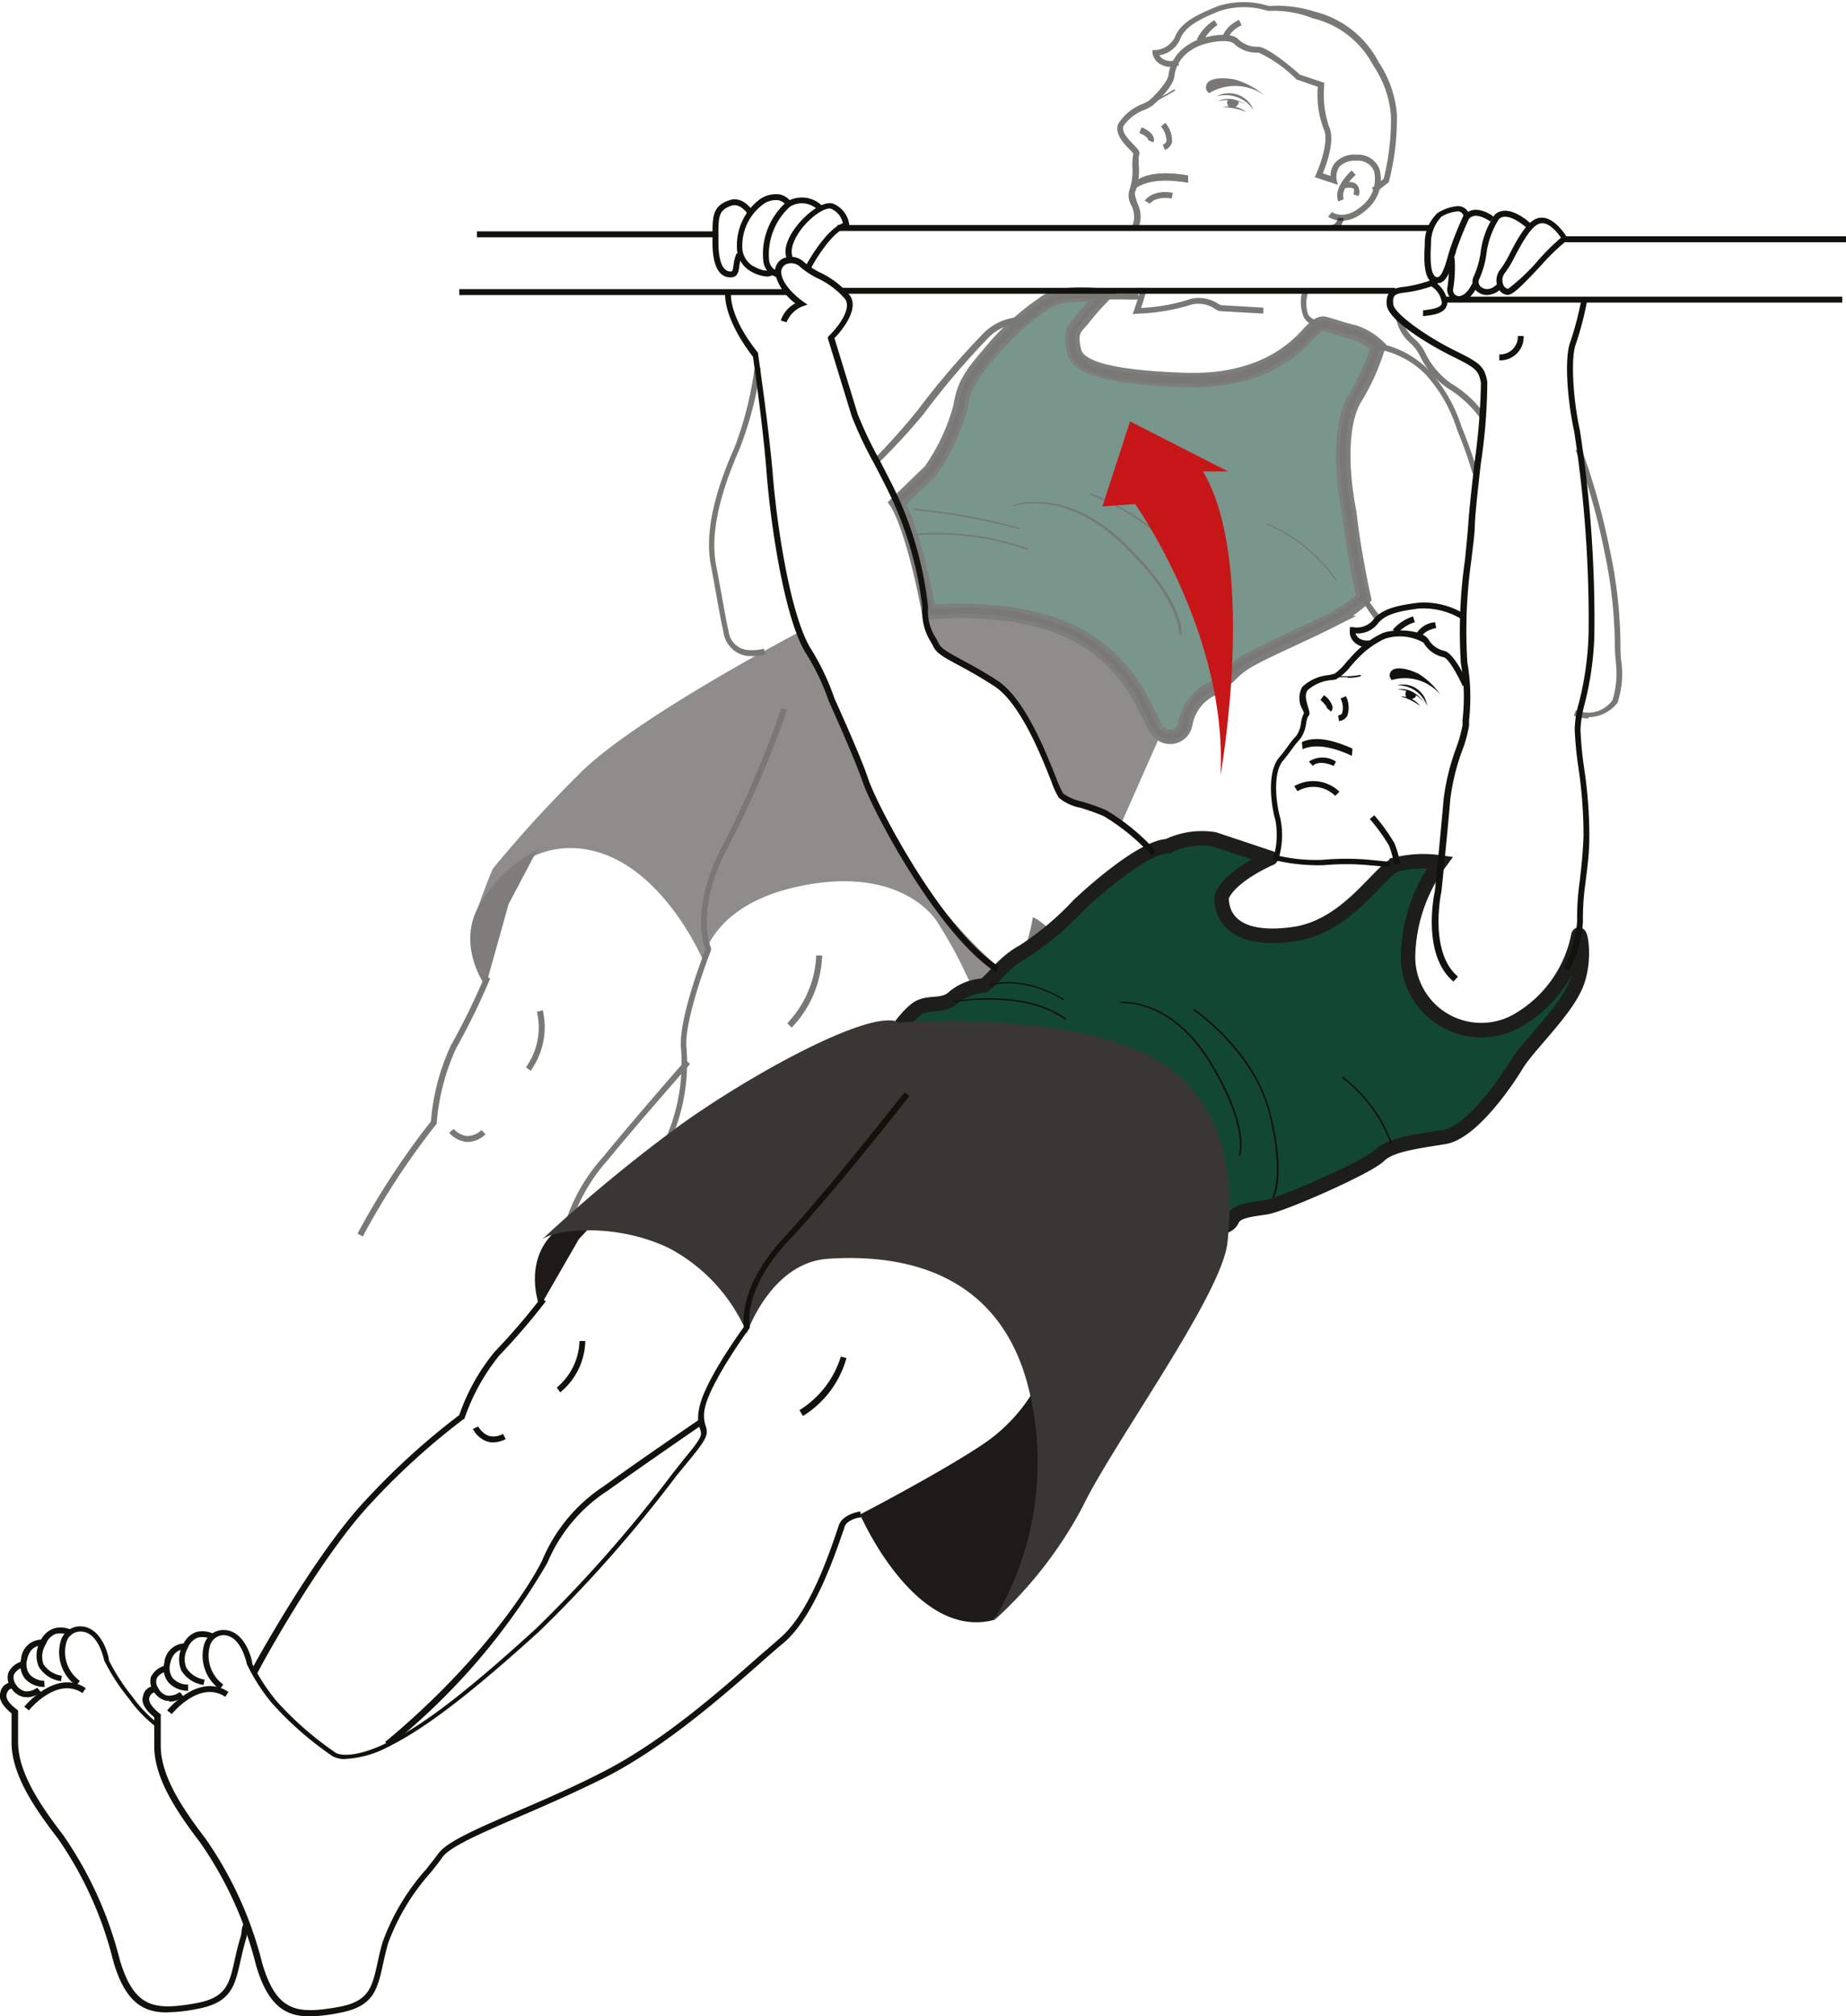 <svg id="Capa_1" data-name="Capa 1" xmlns="http://www.w3.org/2000/svg" xmlns:xlink="http://www.w3.org/1999/xlink" viewBox="0 0 127.58 139.34"><defs><style>.cls-1,.cls-6{fill:none;}.cls-2{opacity:0.57;}.cls-3{clip-path:url(#clip-path);}.cls-4{fill:#3a3633;}.cls-5{fill:#124734;}.cls-6{stroke:#1d1d1b;stroke-miterlimit:10;}.cls-7{fill:#13110c;}.cls-8{fill:#1d1a17;}.cls-9{opacity:0.61;}.cls-10{clip-path:url(#clip-path-2);}.cls-11{fill:#c61618;}</style><clipPath id="clip-path" transform="translate(0 0)"><rect class="cls-1" x="24.7" width="87.41" height="86.64"/></clipPath><clipPath id="clip-path-2" transform="translate(0 0)"><rect class="cls-1" x="92.02" y="15.06" width="0.87" height="0.89"/></clipPath></defs><title>worfit_nino3</title><g class="cls-2"><g class="cls-3"><path class="cls-4" d="M55.18,43.71S43.72,49.7,40,53.52A85,85,0,0,0,34.09,60c-.18.26-1.31,3.39-1.31,3.39s2.52-5.56,7.73-4.69,8.07,7.64,8.07,7.64.53-3.65,6.25-5,8.69.7,9.81,2.17a30,30,0,0,1,2.52,4.69l1.22-.44.69-.86A34.36,34.36,0,0,1,61.87,58a99.41,99.41,0,0,1-4.95-11.21Z" transform="translate(0 0)"/><path class="cls-4" d="M80.18,50.83l-2.69,6.08a27.31,27.31,0,0,0-4-1.74s-2.26-5.91-3.73-7.29a17.84,17.84,0,0,0-4.34-2.52,4.7,4.7,0,0,1-1.22-1.74,2.5,2.5,0,0,1-.09-1,4.73,4.73,0,0,1,2.09-.52c1.65-.17,10.59.09,12.41,1.91a6.69,6.69,0,0,1,2.17,3.56c0,.26-.61,3.3-.61,3.3" transform="translate(0 0)"/><path class="cls-5" d="M64.21,42.32s6.08-.69,10.24,1.56,4.87,5.91,5.56,6.6A1.06,1.06,0,0,0,81.92,50a3.35,3.35,0,0,1,1.91-2.43c1-.52,1.22-1.21,2.43-1.91s3.65-1.74,5.38-2.61a10.59,10.59,0,0,0,2.61-1.73s-.7-3.13-1-5.91c0,0-1.13-5.12.34-7.81a15.12,15.12,0,0,0,1.65-3.64,4.47,4.47,0,0,0-1.65-1c-.78-.17-1.47-.43-1.82-.52s-.52-.26-1.39.69-3.21,3.31-8.51,3.13-7.38-.87-7.64-2c-.36-1.55.18-1.65.7-2.34a17,17,0,0,1,1.3-1.47S73.33,20,72.11,21a17.67,17.67,0,0,0-3.47,3.12c-1.48,1.74-2,2.35-2.26,4a14.11,14.11,0,0,1-2.08,4.43L62,34.77s1.13,1.56,2.26,7.55" transform="translate(0 0)"/><path class="cls-6" d="M64.21,42.32s6.08-.69,10.24,1.56,4.87,5.91,5.56,6.6A1.06,1.06,0,0,0,81.92,50a3.35,3.35,0,0,1,1.91-2.43c1-.52,1.22-1.21,2.43-1.91s3.65-1.74,5.38-2.61a10.59,10.59,0,0,0,2.61-1.73s-.7-3.13-1-5.91c0,0-1.13-5.12.34-7.81a15.12,15.12,0,0,0,1.65-3.64,4.47,4.47,0,0,0-1.65-1c-.78-.17-1.47-.43-1.82-.52s-.52-.26-1.39.69-3.21,3.31-8.51,3.13-7.38-.87-7.64-2c-.36-1.55.18-1.65.7-2.34a17,17,0,0,1,1.3-1.47S73.33,20,72.11,21a17.67,17.67,0,0,0-3.47,3.12c-1.48,1.74-2,2.35-2.26,4a14.11,14.11,0,0,1-2.08,4.43L62,34.77S63.08,36.33,64.21,42.32Z" transform="translate(0 0)"/><path class="cls-7" d="M80.93,51.1a1.52,1.52,0,0,1-1.06-.47,4.2,4.2,0,0,1-.63-1.1,11.1,11.1,0,0,0-4.89-5.47,17.43,17.43,0,0,0-7.94-1.64c-1.29,0-2.17.1-2.18.1l-.18,0,0-.18c-1.1-5.84-2.21-7.46-2.22-7.47l-.1-.15,2.45-2.36.11-.17a13.44,13.44,0,0,0,1.93-4.16c.27-1.7.82-2.35,2.29-4.07a15,15,0,0,1,2.83-2.66c.22-.15.44-.33.68-.52a4.59,4.59,0,0,1,2.75-.66,11.66,11.66,0,0,1,1.49.1l.4.06-.28.29A17.33,17.33,0,0,0,75.05,22c-.11.15-.22.26-.32.38-.37.41-.6.66-.34,1.79s2.69,1.69,7.45,1.85h.55A10.06,10.06,0,0,0,90.19,23c.55-.61.88-.83,1.2-.83a.9.9,0,0,1,.3,0l.09,0,.5.15c.37.12.82.26,1.32.37a4.84,4.84,0,0,1,1.74,1l.08.08,0,.11a14.62,14.62,0,0,1-1.67,3.71c-1.42,2.59-.34,7.62-.32,7.67.34,2.76,1,5.87,1,5.9l0,.11-.08.08a10.36,10.36,0,0,1-2.66,1.78c-.71.35-1.54.74-2.34,1.11-1.19.56-2.32,1.08-3,1.49a5.63,5.63,0,0,0-1.24,1,4.06,4.06,0,0,1-1.2.93A3.13,3.13,0,0,0,82.12,50a1.21,1.21,0,0,1-1.19,1.11M66.41,42a17.87,17.87,0,0,1,8.14,1.69,11.41,11.41,0,0,1,5,5.66,4.93,4.93,0,0,0,.55,1,1.13,1.13,0,0,0,.78.35.8.8,0,0,0,.79-.76,3.5,3.5,0,0,1,2-2.58,4,4,0,0,0,1.1-.86,5.81,5.81,0,0,1,1.32-1.05c.73-.41,1.86-.94,3-1.5.81-.37,1.63-.75,2.34-1.11A11.39,11.39,0,0,0,94,41.21c-.13-.59-.71-3.35-1-5.81,0-.19-1.12-5.21.38-7.94A18.2,18.2,0,0,0,95,24a4,4,0,0,0-1.46-.83,13.73,13.73,0,0,1-1.35-.38l-.48-.14-.1,0a.72.72,0,0,0-.19,0c-.11,0-.33.08-.9.7a10.41,10.41,0,0,1-8.1,3.2h-.56c-5.18-.16-7.52-.81-7.84-2.15s0-1.73.44-2.17c.09-.1.19-.21.29-.34.33-.44.76-.91,1-1.2-.25,0-.62-.05-1-.05a4.16,4.16,0,0,0-2.49.58l-.69.52a15.09,15.09,0,0,0-2.76,2.57c-1.47,1.73-2,2.31-2.21,3.89a13.59,13.59,0,0,1-2,4.32l-.15.23L62.22,34.8c.29.51,1.22,2.39,2.16,7.3.32,0,1.06-.09,2-.09" transform="translate(0 0)"/><path class="cls-8" d="M71.38,63.39a12.65,12.65,0,0,1-3,6.35c-2.61,2.88-7.58,7.4-7.58,7.4s6.37,8.14,11.73,5.12c0,0,3.55-8.24,2.43-13.07s-3.56-5.8-3.56-5.8" transform="translate(0 0)"/><path class="cls-8" d="M35.15,62.48l-1.59,5.68s-2.06-2.83-.44-5.59a9.77,9.77,0,0,1,4-3.82Z" transform="translate(0 0)"/><path class="cls-7" d="M25.07,85.45l-.36-.2a53,53,0,0,1,5.07-7.75,15.43,15.43,0,0,1,1.38-5.25,49.66,49.66,0,0,0,2.34-4.78l.38.14a47.81,47.81,0,0,1-2.36,4.84,15.37,15.37,0,0,0-1.34,5.15v.06l-.05.06a52.11,52.11,0,0,0-5.06,7.73" transform="translate(0 0)"/><path class="cls-7" d="M39,86.64l-.4-.08a12.39,12.39,0,0,1,3.11-6.64c1.9-2.34,5.64-6.62,5.68-6.67l.3.28S43.89,77.85,42,80.17a12.18,12.18,0,0,0-3,6.47" transform="translate(0 0)"/><path class="cls-7" d="M32.36,78.91h-.12a1.87,1.87,0,0,1-1.2-.63l.32-.26a1.51,1.51,0,0,0,.92.49,1.48,1.48,0,0,0,1-.42l.27.3a1.87,1.87,0,0,1-1.24.53" transform="translate(0 0)"/><path class="cls-7" d="M36.67,74l-.32-.25a4.72,4.72,0,0,0,.76-3.83l.4-.11A5.15,5.15,0,0,1,36.67,74" transform="translate(0 0)"/><path class="cls-7" d="M54.7,71l-.29-.29a7.22,7.22,0,0,0,2-4.68h.41a7.54,7.54,0,0,1-2.12,5" transform="translate(0 0)"/><path class="cls-7" d="M81.58,43.82h-.1s.26-2.16-3.86-6.16S70,35,70,35l0-.09s3.62-1.38,7.78,2.67,3.89,6.17,3.88,6.25" transform="translate(0 0)"/><path class="cls-7" d="M84.76,46.32l-.1,0s.5-1.74-1.75-5.94-7.33-6.12-7.55-6.19l0-.1c.21.08,5.26,1.87,7.6,6.24s1.78,6,1.76,6" transform="translate(0 0)"/><path class="cls-7" d="M71,38a18.78,18.78,0,0,0-7.85-1v-.1a18.73,18.73,0,0,1,7.9,1Z" transform="translate(0 0)"/><path class="cls-7" d="M70.46,36.58a43.45,43.45,0,0,0-7.3-1.33v-.1a42.51,42.51,0,0,1,7.32,1.33Z" transform="translate(0 0)"/><path class="cls-7" d="M92.32,40.14a10.9,10.9,0,0,0-4.8-3.89l0-.1a10.94,10.94,0,0,1,4.85,3.93Z" transform="translate(0 0)"/><path class="cls-7" d="M78.63,15.76l-.36-.18a1.7,1.7,0,0,0-.09-1.4A1.35,1.35,0,0,1,78.1,13a4.11,4.11,0,0,0,.16-1.47,3.51,3.51,0,0,1,.07-.9,2.08,2.08,0,0,0-.3-.34c-.41-.42-1-1.07-.75-1.72A3.41,3.41,0,0,1,79,7.17a3.9,3.9,0,0,0,.38-.2c.34-.26,1.36-1.32,1.38-1.81A2.86,2.86,0,0,1,82.1,3.11c.73-.55,2.73-1,3.42-.46a1.84,1.84,0,0,0,1.42.58c.68,0,2.47,1.54,2.9,1.93l1.68.56,0,.16a6.94,6.94,0,0,0,.32,2.84c.47.93-.17,2.66-.42,3.26l.54.18a1.38,1.38,0,0,1,.3-.9,1.79,1.79,0,0,1,1.49-.57,1.57,1.57,0,0,1,1.59,1,2.73,2.73,0,0,1-.94,2.84c-1.5,1.31-2.6.45-2.61.44l.26-.32s.85.65,2.08-.43a2.35,2.35,0,0,0,.83-2.39,1.17,1.17,0,0,0-1.21-.72,1.46,1.46,0,0,0-1.18.41,1.2,1.2,0,0,0-.19.9l.08.35-1.6-.53.1-.21c.27-.6.91-2.34.52-3.12A6.58,6.58,0,0,1,91.08,6L89.6,5.49A9.18,9.18,0,0,0,87,3.64,2.32,2.32,0,0,1,85.26,3c-.44-.36-2.21-.07-2.92.46a2.47,2.47,0,0,0-1.17,1.73c0,.75-1.29,1.93-1.55,2.13a4.9,4.9,0,0,1-.44.24A3.12,3.12,0,0,0,77.65,8.7c-.17.4.32.9.67,1.27s.52.54.39.77a4.46,4.46,0,0,0,0,.75,4.28,4.28,0,0,1-.22,1.68c-.13.21,0,.47.11.87a2,2,0,0,1,.07,1.72" transform="translate(0 0)"/><path class="cls-7" d="M78.28,21.71l.1-.28s.31-.88.48-1.56l.39.1c-.11.46-.28,1-.39,1.31A12.76,12.76,0,0,0,82,20.75,2.39,2.39,0,0,1,84.2,21l.18.09,2.93.17,0,.41-3-.17a1,1,0,0,1-.34-.15,2,2,0,0,0-1.85-.23,14.07,14.07,0,0,1-3.58.56Z" transform="translate(0 0)"/><path class="cls-7" d="M79.71,9.84l-.37-.16a.08.08,0,0,0,0-.07c-.06-.15-.4-.34-.6-.42l.15-.38c.11,0,.68.28.82.65a.42.42,0,0,1,0,.38" transform="translate(0 0)"/><path class="cls-7" d="M80.52,10.37,80.36,10c.19-.08.24-.18.26-.26a1.56,1.56,0,0,0-.39-1l.31-.25A1.9,1.9,0,0,1,81,9.83a.82.82,0,0,1-.5.54" transform="translate(0 0)"/><path class="cls-7" d="M78.36,13.1c1-.79,2.61-.66,3.75-.47,0,0,0-.5,0-.51-1.14-.19-2.77-.32-3.75.47-.09.07.08.45,0,.51" transform="translate(0 0)"/><path class="cls-7" d="M79.46,14.08l-.35-.22s.52-.79,1.94-.54l-.07.4c-1.14-.19-1.52.35-1.52.36" transform="translate(0 0)"/><path class="cls-7" d="M83.56,6.44a3.49,3.49,0,0,1,3.84.16,5.66,5.66,0,0,0-2-1.09c-.93-.2-1.86-.1-2,.31a.47.47,0,0,0,.17.62" transform="translate(0 0)"/><path class="cls-7" d="M79.52,7.18l0-.09s1.09-.57,1.64-.92l.06.08c-.56.36-1.64.92-1.65.93" transform="translate(0 0)"/><path class="cls-7" d="M95.07,13.31,94.81,13l.82-.65A16.8,16.8,0,0,0,96.13,8a7.16,7.16,0,0,0-1.19-3.43l-.18-.31a6.38,6.38,0,0,0-4.05-3,7.26,7.26,0,0,0-3-.51h-.09a5.46,5.46,0,0,0-3.3,0c-1.51.6-2.45,1.12-2.78,2a1.86,1.86,0,0,1-1.42,1.07.82.82,0,0,0,.36.31,1,1,0,0,0,.82,0l.2.36a1.38,1.38,0,0,1-1.2,0,1.08,1.08,0,0,1-.65-.83l0-.2.2,0a1.63,1.63,0,0,0,1.33-.85c.38-1,1.39-1.54,3-2.19a5.88,5.88,0,0,1,3.53,0A8.3,8.3,0,0,1,90.84.8,6.83,6.83,0,0,1,95.12,4l.17.31a7.56,7.56,0,0,1,1.25,3.59A17.3,17.3,0,0,1,96,12.51l0,.06Z" transform="translate(0 0)"/><path class="cls-7" d="M84.89,2.66l-.41-.05s.09-.72,1.15-1.24l.18.37c-.84.41-.92.9-.92.92" transform="translate(0 0)"/><path class="cls-7" d="M83.09,2.89l-.38-.16a3.28,3.28,0,0,1,1.22-1.34l.21.34a2.82,2.82,0,0,0-1,1.16" transform="translate(0 0)"/><path class="cls-7" d="M84.06,6.67a2.32,2.32,0,0,1,2.58.94,1.82,1.82,0,0,0-2.58-.94" transform="translate(0 0)"/><path class="cls-7" d="M84.18,7s1-.66,2.46.63A2.58,2.58,0,0,0,84.18,7" transform="translate(0 0)"/><path class="cls-7" d="M84.87,6.88a.38.38,0,0,0,.1.51c.29.24.75-.22.62-.36a1,1,0,0,0-.72-.15" transform="translate(0 0)"/><path class="cls-7" d="M84.52,7.41a4.53,4.53,0,0,1,1.62.33,1.88,1.88,0,0,0-1.62-.33" transform="translate(0 0)"/><path class="cls-7" d="M46.08,79.47l-.37-.16a12.94,12.94,0,0,0,1.36-6.81c-.22-1.9,1.43-6.24,1.69-6.91-.2-.49-1-3.05,1.24-7.28a68.83,68.83,0,0,0,4-9.37l.39.13a70.48,70.48,0,0,1-4.06,9.43c-2.37,4.43-1.2,7-1.19,7l0,.08,0,.09s-1.92,4.87-1.69,6.78a13.3,13.3,0,0,1-1.4,7" transform="translate(0 0)"/><path class="cls-7" d="M92.49,13.92c-.39-1,.88-2.09.93-2.14l.27.31c-.31.26-1.06,1.08-.82,1.68Z" transform="translate(0 0)"/><path class="cls-7" d="M93.92,13.56l-.39-.13c.07-.2.07-.34,0-.4s-.43-.09-.63,0l-.11-.39c.08,0,.72-.2,1,.14a.77.77,0,0,1,.08.81" transform="translate(0 0)"/><path class="cls-7" d="M91.12,22.56a1.33,1.33,0,0,1-1-.61A2.79,2.79,0,0,1,90,20.14l.4.09a2.46,2.46,0,0,0,0,1.49.92.92,0,0,0,.7.43Z" transform="translate(0 0)"/><path class="cls-7" d="M77.78,20.69c-.73,0-1.55,0-1.6,0l0-.41a22.14,22.14,0,0,0,2.48,0l.06.41a8.28,8.28,0,0,1-1,0" transform="translate(0 0)"/><path class="cls-7" d="M60.71,32l-.29-.29a44.82,44.82,0,0,0,3-3.36A55.18,55.18,0,0,1,68,23a3.8,3.8,0,0,1,2.85-1.09l0,.41a3.4,3.4,0,0,0-2.52,1,54.33,54.33,0,0,0-4.49,5.28A43.87,43.87,0,0,1,60.71,32" transform="translate(0 0)"/><path class="cls-7" d="M101.78,32.74s-.35-1.22-.86-2.5c-.08-.19-.16-.4-.24-.61a10.15,10.15,0,0,0-2.15-3.75,6.27,6.27,0,0,0-3.35-1.76l0-.41a6.59,6.59,0,0,1,3.59,1.89,10.47,10.47,0,0,1,2.24,3.89l.24.6c.51,1.3.87,2.53.87,2.54Z" transform="translate(0 0)"/><path class="cls-7" d="M95,42.79c-.26-.35-.93-1.36-1-1.4l.34-.22s.69,1,1,1.37Z" transform="translate(0 0)"/><path class="cls-7" d="M52,45.33a2,2,0,0,1-.36,0A1.91,1.91,0,0,1,50,43.67c-.14-.61-.23-1.1-.37-1.86s-.26-1.49-.5-2.75c-.53-2.75.69-6,1.66-8.2a24.52,24.52,0,0,0,1.37-5.5l.41.06A25,25,0,0,1,51.12,31C50.17,33.18,49,36.35,49.48,39c.24,1.26.39,2.1.51,2.76s.22,1.24.36,1.84a1.48,1.48,0,0,0,1.3,1.32,3.42,3.42,0,0,0,1.14-.09l.1.4a4.14,4.14,0,0,1-.94.12" transform="translate(0 0)"/><path class="cls-7" d="M109.77,49.65a2.83,2.83,0,0,1-1-.19l.15-.39a2.07,2.07,0,0,0,2.52-.68,6.32,6.32,0,0,0,.24-2.57,14.11,14.11,0,0,1-.08-1.52,32,32,0,0,0-.7-6.1,46.75,46.75,0,0,0-2-7.09l.38-.15a47.54,47.54,0,0,1,2,7.15,32.24,32.24,0,0,1,.71,6.18c0,.55,0,1,.07,1.48a6.36,6.36,0,0,1-.27,2.79l0,0a2.55,2.55,0,0,1-2,1" transform="translate(0 0)"/><path class="cls-7" d="M102.37,29a7.73,7.73,0,0,0-2.28-2.15,5.66,5.66,0,0,1-1.93-2.2,2.93,2.93,0,0,0-.67-.92,3,3,0,0,1-1-1.69l.4-.09a2.63,2.63,0,0,0,.82,1.43,3,3,0,0,1,.82,1.06,5.47,5.47,0,0,0,1.78,2.07,7.85,7.85,0,0,1,2.41,2.27Z" transform="translate(0 0)"/></g></g><g class="cls-9"><g class="cls-10"><path class="cls-7" d="M92.13,16,92,15.56a.55.55,0,0,0,.46-.5h.41a1,1,0,0,1-.76.89" transform="translate(0 0)"/></g></g><path class="cls-5" d="M84.44,61.94s-.44,3.39,5,2.61c3.75-.54,5.91-4.43,7.08-4.82a8.11,8.11,0,0,1,3-.13,11.33,11.33,0,0,0-2.21,6.51A5.06,5.06,0,0,0,105,70.45a8.72,8.72,0,0,0,4.07-5.73c.09-.69.61,1.56-.17,3.39s-3.3,4.17-4.08,5.46-3.13,4.69-5,5-3.73.52-4.51,1.3-6.69,3.39-7.82,3.56-2.08.26-2.34.87-1.39.61-1.74.61S62,72.27,61.69,72.1s1.13-2.17,1.91-2.52,1.65,0,2.35-.69a3.56,3.56,0,0,1,2-.78c.52-.18,1.31-1.57,2.78-2.35a20.14,20.14,0,0,0,3.82-3.21c1-.95,4.43-4,6.16-4.08A5.43,5.43,0,0,1,83.92,58l3.9,1.3s-2.77,1.13-3.38,2.6" transform="translate(0 0)"/><path class="cls-6" d="M84.44,61.94s-.44,3.39,5,2.61c3.75-.54,5.91-4.43,7.08-4.82a8.11,8.11,0,0,1,3-.13,11.33,11.33,0,0,0-2.21,6.51A5.06,5.06,0,0,0,105,70.45a8.72,8.72,0,0,0,4.07-5.73c.09-.69.61,1.56-.17,3.39s-3.3,4.17-4.08,5.46-3.13,4.69-5,5-3.73.52-4.51,1.3-6.69,3.39-7.82,3.56-2.08.26-2.34.87-1.39.61-1.74.61S62,72.27,61.69,72.1s1.13-2.17,1.91-2.52,1.65,0,2.35-.69a3.56,3.56,0,0,1,2-.78c.52-.18,1.31-1.57,2.78-2.35a20.14,20.14,0,0,0,3.82-3.21c1-.95,4.43-4,6.16-4.08A5.43,5.43,0,0,1,83.92,58l3.9,1.3S85.05,60.47,84.44,61.94Z" transform="translate(0 0)"/><path class="cls-8" d="M72.07,94.89a11.6,11.6,0,0,1-4.17,4.94c-3,2-8.46,4.83-8.46,4.83s3.77,8.72,9.24,7.29c0,0,5.08-6.51,5.21-11.07s-1.82-6-1.82-6" transform="translate(0 0)"/><path class="cls-8" d="M40,85.64,37.3,90.33s-1.18-3,.91-5.08a9,9,0,0,1,4.42-2.47Z" transform="translate(0 0)"/><path class="cls-7" d="M79.6,59.13a14.62,14.62,0,0,0-3.32-2.73,14.67,14.67,0,0,0-1.62-.58,3.26,3.26,0,0,1-1.49-.7A5.89,5.89,0,0,1,72.66,54c-.7-1.77-2.16-5.47-4-6.62-1-.64-1.79-1.08-2.43-1.42-.93-.5-1.49-.8-1.72-1.27-.07-.14-.14-.26-.21-.38A3.87,3.87,0,0,1,63.75,42a24.65,24.65,0,0,0-2-7.29c-.4-.87-.9-1.84-1.39-2.77a27,27,0,0,1-1.49-3.16c-.35-1.13-1.65-5.38-1.65-5.38l0-.12.09-.09c.47-.45,1.59-1.78,1.1-2.52a5.7,5.7,0,0,0-1.93-1.45,5.62,5.62,0,0,1-1.17-.77.9.9,0,0,0-1-.18.61.61,0,0,0-.3.69c.16.95,1.47,1.86,1.48,1.87l.32.22-.37.13a2,2,0,0,0-1.08,1.09l-.4-.12a2.13,2.13,0,0,1,1-1.19A3.71,3.71,0,0,1,53.59,19a1,1,0,0,1,.51-1.13,1.32,1.32,0,0,1,1.49.26,5.62,5.62,0,0,0,1.08.7,6,6,0,0,1,2.07,1.59c.69,1-.69,2.56-1.07,2.95l1.61,5.26a27.14,27.14,0,0,0,1.47,3.09c.48.94,1,1.91,1.39,2.79a24.93,24.93,0,0,1,2,7.46,3.43,3.43,0,0,0,.53,2.11,4,4,0,0,1,.22.41c.18.35.69.62,1.55,1.09.65.35,1.45.78,2.46,1.43,1.91,1.23,3.35,4.87,4.12,6.82a8.89,8.89,0,0,0,.45,1,3.37,3.37,0,0,0,1.29.56,14.82,14.82,0,0,1,1.67.59,14.59,14.59,0,0,1,3.45,2.83Z" transform="translate(0 0)"/><path class="cls-7" d="M68.83,67.19c-4.12-2.7-8.62-11.39-9.2-13.13-.51-1.53-2.32-5.54-2.34-5.58A16.49,16.49,0,0,0,55.61,45c-1.42-2.46-2.35-8.73-2.63-12.34-.24-3.14-.87-7.51-.94-8C50,22,50.11,20.4,50.12,20.33l.4.05s-.12,1.53,1.87,4l0,.05v0c0,.05.7,4.78,1,8.13.27,3.58,1.19,9.76,2.58,12.16a17,17,0,0,1,1.71,3.57c.06.13,1.82,4,2.34,5.58.57,1.71,5,10.27,9,12.92Z" transform="translate(0 0)"/><path class="cls-7" d="M56.06,18.55l-.36-.2c.14-.27,1.4-2.51,2.55-2.92a1.39,1.39,0,0,0-.8-1c-.24-.1-.86.16-1.55.82s-1.39,1.76-1.13,2.48l-.39.14C54,17,54.84,15.74,55.62,15c.6-.58,1.44-1.13,2-.91a1.83,1.83,0,0,1,1.08,1.47l0,.19-.19,0c-.84.13-2.06,2-2.45,2.77" transform="translate(0 0)"/><path class="cls-7" d="M53.75,19.17a1.3,1.3,0,0,1-1-1.16,4.79,4.79,0,0,1,1.64-4.08,2,2,0,0,1,2.52.39l-.31.27a1.56,1.56,0,0,0-2-.31,4.45,4.45,0,0,0-1.45,3.66.91.91,0,0,0,.69.83Z" transform="translate(0 0)"/><path class="cls-7" d="M53,19.11a2.64,2.64,0,0,1-1.18-.4,1.9,1.9,0,0,1-.89-1.66,4,4,0,0,1,1.48-3.2,1.92,1.92,0,0,1,1.49-.41,1.28,1.28,0,0,1,.8.56l-.35.21a.91.91,0,0,0-.54-.37,1.49,1.49,0,0,0-1.16.35A3.55,3.55,0,0,0,51.3,17,1.55,1.55,0,0,0,52,18.36c.7.39,1,.36,1.15.31a.21.21,0,0,0,.12-.11l.39.11a.57.57,0,0,1-.34.38.9.9,0,0,1-.34.06" transform="translate(0 0)"/><path class="cls-7" d="M50.49,19.17c-.82,0-1.25-.83-1.25-2.46v-.38c0-1.36,0-2.11,1.19-2.5.92-.31,1.59.73,1.62.77l-.34.22s-.53-.81-1.15-.61c-.91.31-.91.76-.91,2.12v.38c0,.94.15,2.05.84,2.05.11,0,.14,0,.2-.38a2.89,2.89,0,0,1,.22-.88l.38.16a2.64,2.64,0,0,0-.2.78c-.05.34-.11.73-.6.73" transform="translate(0 0)"/><rect class="cls-7" x="31.74" y="19.98" width="22.66" height="0.41"/><rect class="cls-7" x="32.96" y="15.99" width="16.49" height="0.41"/><rect class="cls-7" x="57.87" y="15.55" width="40.98" height="0.41"/><rect class="cls-7" x="58.22" y="19.89" width="38.2" height="0.41"/><path class="cls-7" d="M99.34,19.61h-.09c-.86-.12-.85-1.47-.78-2.73a2.84,2.84,0,0,1,.87-2.15,3,3,0,0,1,1.37-.48.8.8,0,0,1,.86.72v0l0,.05a23.26,23.26,0,0,0-.94,2.32c0,.12-.08.25-.11.38-.26.91-.52,1.85-1.16,1.85m.22-4.55a2.6,2.6,0,0,0-.68,1.83c-.06,1-.07,2.24.43,2.31h0c.33,0,.59-.93.76-1.55l.12-.39a22.78,22.78,0,0,1,.93-2.32.4.4,0,0,0-.44-.29,2.61,2.61,0,0,0-1.15.41" transform="translate(0 0)"/><path class="cls-7" d="M100.45,67.83c-2.23-1.88-1.32-6.1-1.28-6.28,0,0,.43-4.25.6-6.31a15.51,15.51,0,0,1,.87-3.55,10.47,10.47,0,0,0,.44-1.57l0-.39a13.66,13.66,0,0,0-.12-3.91,34.8,34.8,0,0,1,.29-7.15c.09-.93.18-1.8.23-2.53.07-1,.24-2.53.42-4.13a44.35,44.35,0,0,0,.45-5.54c-.16-.94-.42-1.07-2.15-1.93-1.46-.74-4.26-2.4-4.36-3.47s.61-1.19,1.31-1.26a9,9,0,0,0,1.69-.43l.08,0,.08,0a2,2,0,0,1,1,1.27.8.8,0,0,1-.1.65c-.28.4-.94.48-1.47.54h-.08l0-.4h.08c.43-.06,1-.13,1.18-.38a.38.38,0,0,0,0-.32,1.5,1.5,0,0,0-.69-.95,8.64,8.64,0,0,1-1.69.41c-.82.09-1,.18-.94.82s2.2,2.17,4.13,3.14c1.77.88,2.18,1.09,2.37,2.23a39.08,39.08,0,0,1-.45,5.66c-.18,1.59-.35,3.1-.41,4.11,0,.74-.14,1.61-.24,2.54a34.67,34.67,0,0,0-.28,7.06,14.37,14.37,0,0,1,.12,4c0,.12,0,.24,0,.37a8.67,8.67,0,0,1-.45,1.67,15.15,15.15,0,0,0-.85,3.45c-.17,2.07-.6,6.3-.61,6.35s-.9,4.17,1.14,5.89Z" transform="translate(0 0)"/><path class="cls-7" d="M108.4,67.07l-.35-.19A7.83,7.83,0,0,0,109,63.6a17.21,17.21,0,0,1,.17-2.65c.11-.92.23-2,.27-3.18a31.82,31.82,0,0,0-.36-4.77,24.78,24.78,0,0,1-.25-2.61,7.14,7.14,0,0,1,.3-1.85,21.73,21.73,0,0,0,.66-4.75,85,85,0,0,0-1-14c-.41-1.81-.73-5-.25-6.2a21.35,21.35,0,0,0,.77-3l.4.07a21.51,21.51,0,0,1-.79,3.08c-.4,1-.18,4,.27,6a86.2,86.2,0,0,1,1,14.12,21.8,21.8,0,0,1-.68,4.82,7.57,7.57,0,0,0-.28,1.76,23.83,23.83,0,0,0,.24,2.56,31.24,31.24,0,0,1,.37,4.83c0,1.25-.16,2.29-.27,3.21a16.63,16.63,0,0,0-.17,2.59,7.82,7.82,0,0,1-1,3.49" transform="translate(0 0)"/><path class="cls-7" d="M104.23,20.39a.8.8,0,0,1-.7-.51,1.22,1.22,0,0,1,.2-1.31,7.25,7.25,0,0,0,.62-1.05c.52-1,1.1-2.07,1.79-2.39a1.06,1.06,0,0,1,.42-.09c.94,0,1.72,1.34,1.76,1.39l.17.31h-.35a15.1,15.1,0,0,0-1.66,1.63c-1.31,1.4-1.92,2-2.25,2m2.33-4.94a.57.57,0,0,0-.25.06c-.56.25-1.16,1.38-1.6,2.2a7.79,7.79,0,0,1-.67,1.13.81.81,0,0,0-.14.87.43.43,0,0,0,.33.27,13.74,13.74,0,0,0,2-1.88,15.43,15.43,0,0,1,1.65-1.65c-.26-.39-.78-1-1.28-1" transform="translate(0 0)"/><path class="cls-7" d="M102.76,20.39a1.06,1.06,0,0,1-.61-.2.86.86,0,0,1-.26-1.16,6.53,6.53,0,0,0,.43-1.51,5.81,5.81,0,0,1,1-2.7c.92-.81,2.39.55,2.45.61l-.28.3s-1.27-1.16-1.89-.6a5.91,5.91,0,0,0-.88,2.48,6.26,6.26,0,0,1-.47,1.64.45.45,0,0,0,.15.61c.25.18.71.21,1.16-.33l.32.26a1.47,1.47,0,0,1-1.11.6" transform="translate(0 0)"/><path class="cls-7" d="M103,15.31s-1-.74-1.46-.2l-.31-.27c.73-.83,2,.1,2,.15Z" transform="translate(0 0)"/><path class="cls-7" d="M100.82,20.78a1.09,1.09,0,0,1-.26,0,.81.81,0,0,1-.52-.95,9.66,9.66,0,0,0,.08-2l.41,0a9.12,9.12,0,0,1-.1,2.14.41.41,0,0,0,.26.47c.27.1.72-.1,1.1-.94l.37.16c-.4.9-.92,1.21-1.34,1.21" transform="translate(0 0)"/><rect class="cls-7" x="99.8" y="20.5" width="27.52" height="0.41"/><rect class="cls-7" x="108.14" y="16.33" width="19.45" height="0.41"/><path class="cls-7" d="M103.62,24.9v-.41a1.22,1.22,0,0,0,1.28-1.27h.4a1.61,1.61,0,0,1-1.68,1.68" transform="translate(0 0)"/><path class="cls-4" d="M62.17,70.66s11.07-.77,17.06,2.22,6,9.37,5.6,13-7.94,13.93-10,18.23A28.68,28.68,0,0,1,68.68,112a21.26,21.26,0,0,0,2.48-15.76c-2.09-9.12-10-9.51-13.94-9.25s-5.6,5.13-5.6,5.13a11.85,11.85,0,0,0-5.47-5.91c-3.9-1.82-8.07-1.17-8.73-.52a106.21,106.21,0,0,1,9.77-8.07c5.34-3.78,13.42-8.08,15-6.91" transform="translate(0 0)"/><path class="cls-7" d="M23.9,121.56a1.74,1.74,0,0,1-.92-.2,22.84,22.84,0,0,1-4.21-3.69A13.26,13.26,0,0,1,17.06,115l0,0s-.38-2-1.62-2a1,1,0,0,0-.94.77,2.47,2.47,0,0,0,.93,2.64l-.24.33a2.86,2.86,0,0,1-1.08-3.1,1.4,1.4,0,0,1,1.33-1c1.51,0,2,2.09,2,2.36a13.92,13.92,0,0,0,1.66,2.54,22.5,22.5,0,0,0,4.12,3.6s.89.55,3.44-.66,5.56-3.54,10.37-7.92a93,93,0,0,0,9.39-10.65c.46-.58.84-1.07,1.14-1.43,1-1.22.94-1.36.83-1.69a2.48,2.48,0,0,1-.09-1.34c.24-1.74,2.71-5.2,3.11-5.75-.07-.51-.19-3,2.8-6.21,3.21-3.47,8.27-10,8.32-10l.32.25c-.05.06-5.12,6.56-8.35,10s-2.68,5.92-2.68,5.94l0,.09-.06.07S49,95.64,48.7,97.39a2.27,2.27,0,0,0,.07,1.15c.17.52.14.8-.9,2.08L46.74,102a92.9,92.9,0,0,1-9.44,10.71c-4.84,4.4-8,6.79-10.46,8a7,7,0,0,1-2.94.84" transform="translate(0 0)"/><path class="cls-7" d="M21.38,139.34c-1.65,0-2.86-.73-3.68-3.51a25.7,25.7,0,0,0-3.88-8.52c-1.64-2.15-3.16-4.44-3.16-6.64v-2c-.26-.21-1-.85-.77-1.46a.8.8,0,0,1,1-.66l-.11.39c-.05,0-.34,0-.46.38s.49.92.7,1.08l.09.06v2.19c0,2.07,1.48,4.3,3.08,6.39a26.15,26.15,0,0,1,3.94,8.66c1,3.37,2.43,3.49,5.23,3,2.13-.38,2.34-1.32,2.72-3,.1-.46.21-1,.38-1.53a15.35,15.35,0,0,1,3-5c.32-.41.6-.76.82-1.06.58-.83,2.63-1.71,5.46-2.94,1.83-.79,3.91-1.68,5.94-2.73,4.07-2.08,8-5.52,10.57-7.8.63-.55,1.17-1,1.63-1.42,2-1.65,3.41-5.8,3.94-7.36l.17-.5c.31-.75,1.42-.9,1.47-.91l.05.41c-.26,0-1,.21-1.14.65,0,.09-.09.25-.16.48-.55,1.59-2,5.82-4.06,7.55-.46.38-1,.85-1.63,1.41-2.61,2.29-6.54,5.75-10.65,7.86-2,1-4.13,1.94-6,2.74-2.56,1.11-4.77,2.06-5.29,2.79-.22.32-.5.67-.83,1.08a15.27,15.27,0,0,0-2.92,4.85c-.16.55-.27,1.06-.37,1.51-.39,1.74-.65,2.89-3,3.32a11,11,0,0,1-2,.24" transform="translate(0 0)"/><path class="cls-7" d="M14.07,116.44a2.15,2.15,0,0,1-1.54-1,2,2,0,0,1,.1-1.74,1.6,1.6,0,0,1,.94-.92,1.72,1.72,0,0,1,1.3.19l-.2.34a1.41,1.41,0,0,0-1-.14,1.21,1.21,0,0,0-.69.71,1.56,1.56,0,0,0-.1,1.38,1.8,1.8,0,0,0,1.26.81Z" transform="translate(0 0)"/><path class="cls-7" d="M13,116.84a1.78,1.78,0,0,1-1.37-.59,1.53,1.53,0,0,1-.27-1.35,1.45,1.45,0,0,1,1.53-1.33l-.05.4,0-.2,0,.2c-.09,0-.86-.06-1.08,1a1.18,1.18,0,0,0,.18,1,1.38,1.38,0,0,0,1.06.44Z" transform="translate(0 0)"/><path class="cls-7" d="M11.71,117.54h-.18a1.37,1.37,0,0,1-.91-.65,1.19,1.19,0,0,1-.19-1,1.49,1.49,0,0,1,.89-.76l.12.39s-.5.16-.62.51a.77.77,0,0,0,.15.68.9.9,0,0,0,.62.47,1.27,1.27,0,0,0,.84-.25l.25.31a1.65,1.65,0,0,1-1,.36" transform="translate(0 0)"/><path class="cls-7" d="M11.87,118.45l-.32-.25s2.16-2.67,4.24-1.28l-.22.34c-1.78-1.19-3.68,1.17-3.7,1.19" transform="translate(0 0)"/><path class="cls-7" d="M10.87,119.4a9,9,0,0,1-1.95-2,14.4,14.4,0,0,1-1.72-2.65v0s-.38-2-1.62-2a1,1,0,0,0-1,.77,2.47,2.47,0,0,0,.94,2.64l-.25.33a2.84,2.84,0,0,1-1.07-3.1,1.4,1.4,0,0,1,1.33-1c1.51,0,2,2.09,2,2.36a14.16,14.16,0,0,0,1.65,2.54,8.77,8.77,0,0,0,1.88,1.92Z" transform="translate(0 0)"/><path class="cls-7" d="M11.53,139.07c-1.65,0-2.87-.72-3.69-3.5A25.61,25.61,0,0,0,4,127.05C2.33,124.89.8,122.6.8,120.41v-2c-.25-.21-1-.85-.77-1.46a.81.81,0,0,1,1-.66l-.1.4c-.05,0-.34-.06-.47.37s.49.92.71,1.08l.08.07v2.18c0,2.07,1.48,4.29,3.09,6.39a26.36,26.36,0,0,1,3.94,8.66c1,3.36,2.42,3.49,5.23,3,2.13-.38,2.34-1.32,2.71-3,.11-.46.22-1,.39-1.53a2,2,0,0,0,.09-.47,1.32,1.32,0,0,1,.23-.66l.36.2a.92.92,0,0,0-.18.48A2.52,2.52,0,0,1,17,134c-.16.55-.28,1.06-.38,1.51-.39,1.74-.64,2.89-3,3.32a11.07,11.07,0,0,1-2,.23" transform="translate(0 0)"/><path class="cls-7" d="M4.22,116.18a2.13,2.13,0,0,1-1.54-1,2,2,0,0,1,.09-1.73,1.6,1.6,0,0,1,1-.93,1.79,1.79,0,0,1,1.3.18l-.21.35a1.42,1.42,0,0,0-1-.14,1.18,1.18,0,0,0-.69.71A1.6,1.6,0,0,0,3,115a1.79,1.79,0,0,0,1.27.8Z" transform="translate(0 0)"/><path class="cls-7" d="M3.09,116.58A1.83,1.83,0,0,1,1.72,116a1.57,1.57,0,0,1-.26-1.35A1.43,1.43,0,0,1,3,113.31l-.05.4,0-.2,0,.2c-.09,0-.87-.06-1.08,1a1.16,1.16,0,0,0,.18,1,1.38,1.38,0,0,0,1,.44Z" transform="translate(0 0)"/><path class="cls-7" d="M1.86,117.28l-.19,0a1.31,1.31,0,0,1-.9-.64,1.16,1.16,0,0,1-.19-1.05,1.44,1.44,0,0,1,.89-.76l.12.39a1.06,1.06,0,0,0-.63.51.79.79,0,0,0,.15.69,1,1,0,0,0,.63.46,1.23,1.23,0,0,0,.83-.25l.26.31a1.69,1.69,0,0,1-1,.36" transform="translate(0 0)"/><path class="cls-7" d="M2,118.2l-.32-.26s2.16-2.67,4.25-1.28l-.23.34C3.94,115.82,2,118.17,2,118.2" transform="translate(0 0)"/><path class="cls-7" d="M17.68,115.69l-.36-.19c.05-.09,4.4-8.15,8.11-12a49.56,49.56,0,0,1,6.31-5.71A14.15,14.15,0,0,1,34.2,93.4a45.16,45.16,0,0,0,3.19-3.71l.33.24a45.58,45.58,0,0,1-3.22,3.75A14.27,14.27,0,0,0,32.11,98l0,.06-.06,0a48.43,48.43,0,0,0-6.3,5.7c-3.68,3.85-8,11.86-8,11.94" transform="translate(0 0)"/><path class="cls-7" d="M26.88,120.7l-.26-.32c6.18-5.12,9.72-10.28,10.84-12.52a11.38,11.38,0,0,1,4.32-5.19c2.23-1.63,6.56-4.58,6.6-4.61l.23.34s-4.36,3-6.59,4.6a11,11,0,0,0-4.19,5A45.46,45.46,0,0,1,26.88,120.7" transform="translate(0 0)"/><path class="cls-7" d="M34.09,99.68a1.5,1.5,0,0,1-.47-.08,1.82,1.82,0,0,1-.94-.85l.37-.17a1.51,1.51,0,0,0,.71.64,1.29,1.29,0,0,0,1-.13l.19.36a2,2,0,0,1-.87.23" transform="translate(0 0)"/><path class="cls-7" d="M38.72,96.22l-.24-.33a4.35,4.35,0,0,0,1.57-3.22h.4a4.71,4.71,0,0,1-1.73,3.55" transform="translate(0 0)"/><path class="cls-7" d="M55.46,97.8l-.21-.35a6.66,6.66,0,0,0,2.86-3.7l.39.1a6.87,6.87,0,0,1-3,4" transform="translate(0 0)"/><path class="cls-7" d="M85.7,79.85l-.09,0s.73-1.86-2-6.37-6.16-4.15-6.2-4.15v-.1s3.54-.38,6.3,4.19,2,6.4,2,6.48" transform="translate(0 0)"/><path class="cls-7" d="M88,82.81l-.08-.06s.84-1.43-.18-5.69-5.1-7.15-5.28-7.26l.06-.09c.17.12,4.25,2.9,5.32,7.33s.2,5.71.16,5.77" transform="translate(0 0)"/><path class="cls-7" d="M73.64,70.49c-2.9-2.13-7.72-1.22-7.77-1.21l0-.1c.05,0,4.92-.93,7.85,1.23Z" transform="translate(0 0)"/><path class="cls-7" d="M73.47,69.1c-3.07-1.79-5.14-.95-5.16-.95l0-.09s2.14-.86,5.26,1Z" transform="translate(0 0)"/><path class="cls-7" d="M96.11,79.06a10,10,0,0,0-3.37-4.57l.06-.09A10.17,10.17,0,0,1,96.21,79Z" transform="translate(0 0)"/><path class="cls-7" d="M96.08,59.93l-1.48-.14a17.19,17.19,0,0,0-3.11,0,13.06,13.06,0,0,1-3.32-.33l-.21,0,.06-.21a5.7,5.7,0,0,0,.13-2.55c-.34-1.17-.58-3.38.26-4.36.24-.28.43-.54.59-.76a6.26,6.26,0,0,1,.59-.73,2,2,0,0,0,.33-.92,1.66,1.66,0,0,1,.2-.63A1.21,1.21,0,0,0,90,49a1.58,1.58,0,0,1,0-1.53,3.08,3.08,0,0,1,1.85-.82l.38-.09a3.83,3.83,0,0,0,.81-.79l.49-.54a6.7,6.7,0,0,1,2-1.47c.79-.33,2.69-.26,3.17.39a1.69,1.69,0,0,0,1.12.83c.66.15,1.48,1.92,1.64,2.27l-.37.16c-.42-.92-1.05-2-1.36-2a2.12,2.12,0,0,1-1.35-1,3.32,3.32,0,0,0-2.69-.26,6.27,6.27,0,0,0-1.89,1.39c-.15.15-.31.34-.47.52a3.48,3.48,0,0,1-1,.89A2.22,2.22,0,0,1,92,47a2.85,2.85,0,0,0-1.61.68c-.26.32-.1.77,0,1.14s.19.54,0,.7a2.26,2.26,0,0,0-.12.45,2.3,2.3,0,0,1-.44,1.13,5.6,5.6,0,0,0-.55.68c-.17.23-.36.49-.61.79-.69.8-.52,2.81-.18,4a5.65,5.65,0,0,1-.07,2.58,11.45,11.45,0,0,0,3,.27,17.91,17.91,0,0,1,3.25,0l1.41.14Z" transform="translate(0 0)"/><path class="cls-7" d="M92,49.18l-.31-.26s0,0,0-.05-.27-.38-.43-.5l.24-.33a1.46,1.46,0,0,1,.59.78.44.44,0,0,1-.1.36" transform="translate(0 0)"/><path class="cls-7" d="M92.54,49.84l-.06-.41c.19,0,.25-.1.28-.16a1.42,1.42,0,0,0-.11-1l.37-.16a1.77,1.77,0,0,1,.1,1.34.73.73,0,0,1-.58.38" transform="translate(0 0)"/><path class="cls-7" d="M90,51.78c1.06-.48,2.48,0,3.45.46-.06,0,.06-.49,0-.52-1-.44-2.39-.93-3.45-.45-.07,0,.06.48,0,.51" transform="translate(0 0)"/><path class="cls-7" d="M92.17,52.93c-1-.44-1.41-.06-1.43,0l-.28-.3a1.7,1.7,0,0,1,1.87,0Z" transform="translate(0 0)"/><path class="cls-7" d="M92.28,55a2.14,2.14,0,0,0-2.61-.32l-.22-.35a2.61,2.61,0,0,1,3.12.38Z" transform="translate(0 0)"/><path class="cls-7" d="M96.16,47a3.22,3.22,0,0,1,3.38,1,5.05,5.05,0,0,0-1.49-1.43c-.78-.39-1.63-.52-1.89-.2a.43.43,0,0,0,0,.59" transform="translate(0 0)"/><path class="cls-7" d="M93.16,46.8c-.41,0-.76,0-.79,0l0-.11a4.88,4.88,0,0,0,1.67-.06l0,.1a3,3,0,0,1-.93.11" transform="translate(0 0)"/><path class="cls-7" d="M96.35,59.76A6.4,6.4,0,0,0,96,58.44a12.78,12.78,0,0,0-1.33-1.84l.31-.26a12.79,12.79,0,0,1,1.39,1.93,7.19,7.19,0,0,1,.41,1.43Z" transform="translate(0 0)"/><path class="cls-7" d="M94.48,44.72a1.22,1.22,0,0,1-.8-.27,1,1,0,0,1-.39-.91l0-.2.21,0a1.48,1.48,0,0,0,1.35-.44c.58-.79,1.61-1.06,3.21-1.25a5.31,5.31,0,0,1,3.19.81l-.22.34a5.07,5.07,0,0,0-2.93-.75c-1.48.18-2.43.42-2.91,1.09a1.77,1.77,0,0,1-1.51.63.82.82,0,0,0,.23.33,1,1,0,0,0,.74.15l.09.4a1.57,1.57,0,0,1-.29,0" transform="translate(0 0)"/><path class="cls-7" d="M98.24,44l-.39-.15A1.67,1.67,0,0,1,99.18,43l.08.4c-.84.17-1,.57-1,.59" transform="translate(0 0)"/><path class="cls-7" d="M96.58,43.77l-.32-.25a3,3,0,0,1,1.4-.92l.12.4a2.59,2.59,0,0,0-1.2.77" transform="translate(0 0)"/><path class="cls-7" d="M96.55,47.36a2.14,2.14,0,0,1,2.08,1.43,1.67,1.67,0,0,0-2.08-1.43" transform="translate(0 0)"/><path class="cls-7" d="M96.59,47.66s1.09-.35,2,1.13a2.37,2.37,0,0,0-2-1.13" transform="translate(0 0)"/><path class="cls-7" d="M97.22,47.72a.37.37,0,0,0,0,.48c.2.29.72,0,.63-.17a1,1,0,0,0-.61-.31" transform="translate(0 0)"/><path class="cls-7" d="M96.79,48.12a4.19,4.19,0,0,1,1.36.67,1.7,1.7,0,0,0-1.36-.67" transform="translate(0 0)"/><path class="cls-11" d="M78.1,29.12,76.19,35l2.26-.17s6.42,9,5.9,18.75c0,0,2.6-14.59-1.21-21h1.73Z" transform="translate(0 0)"/></svg>